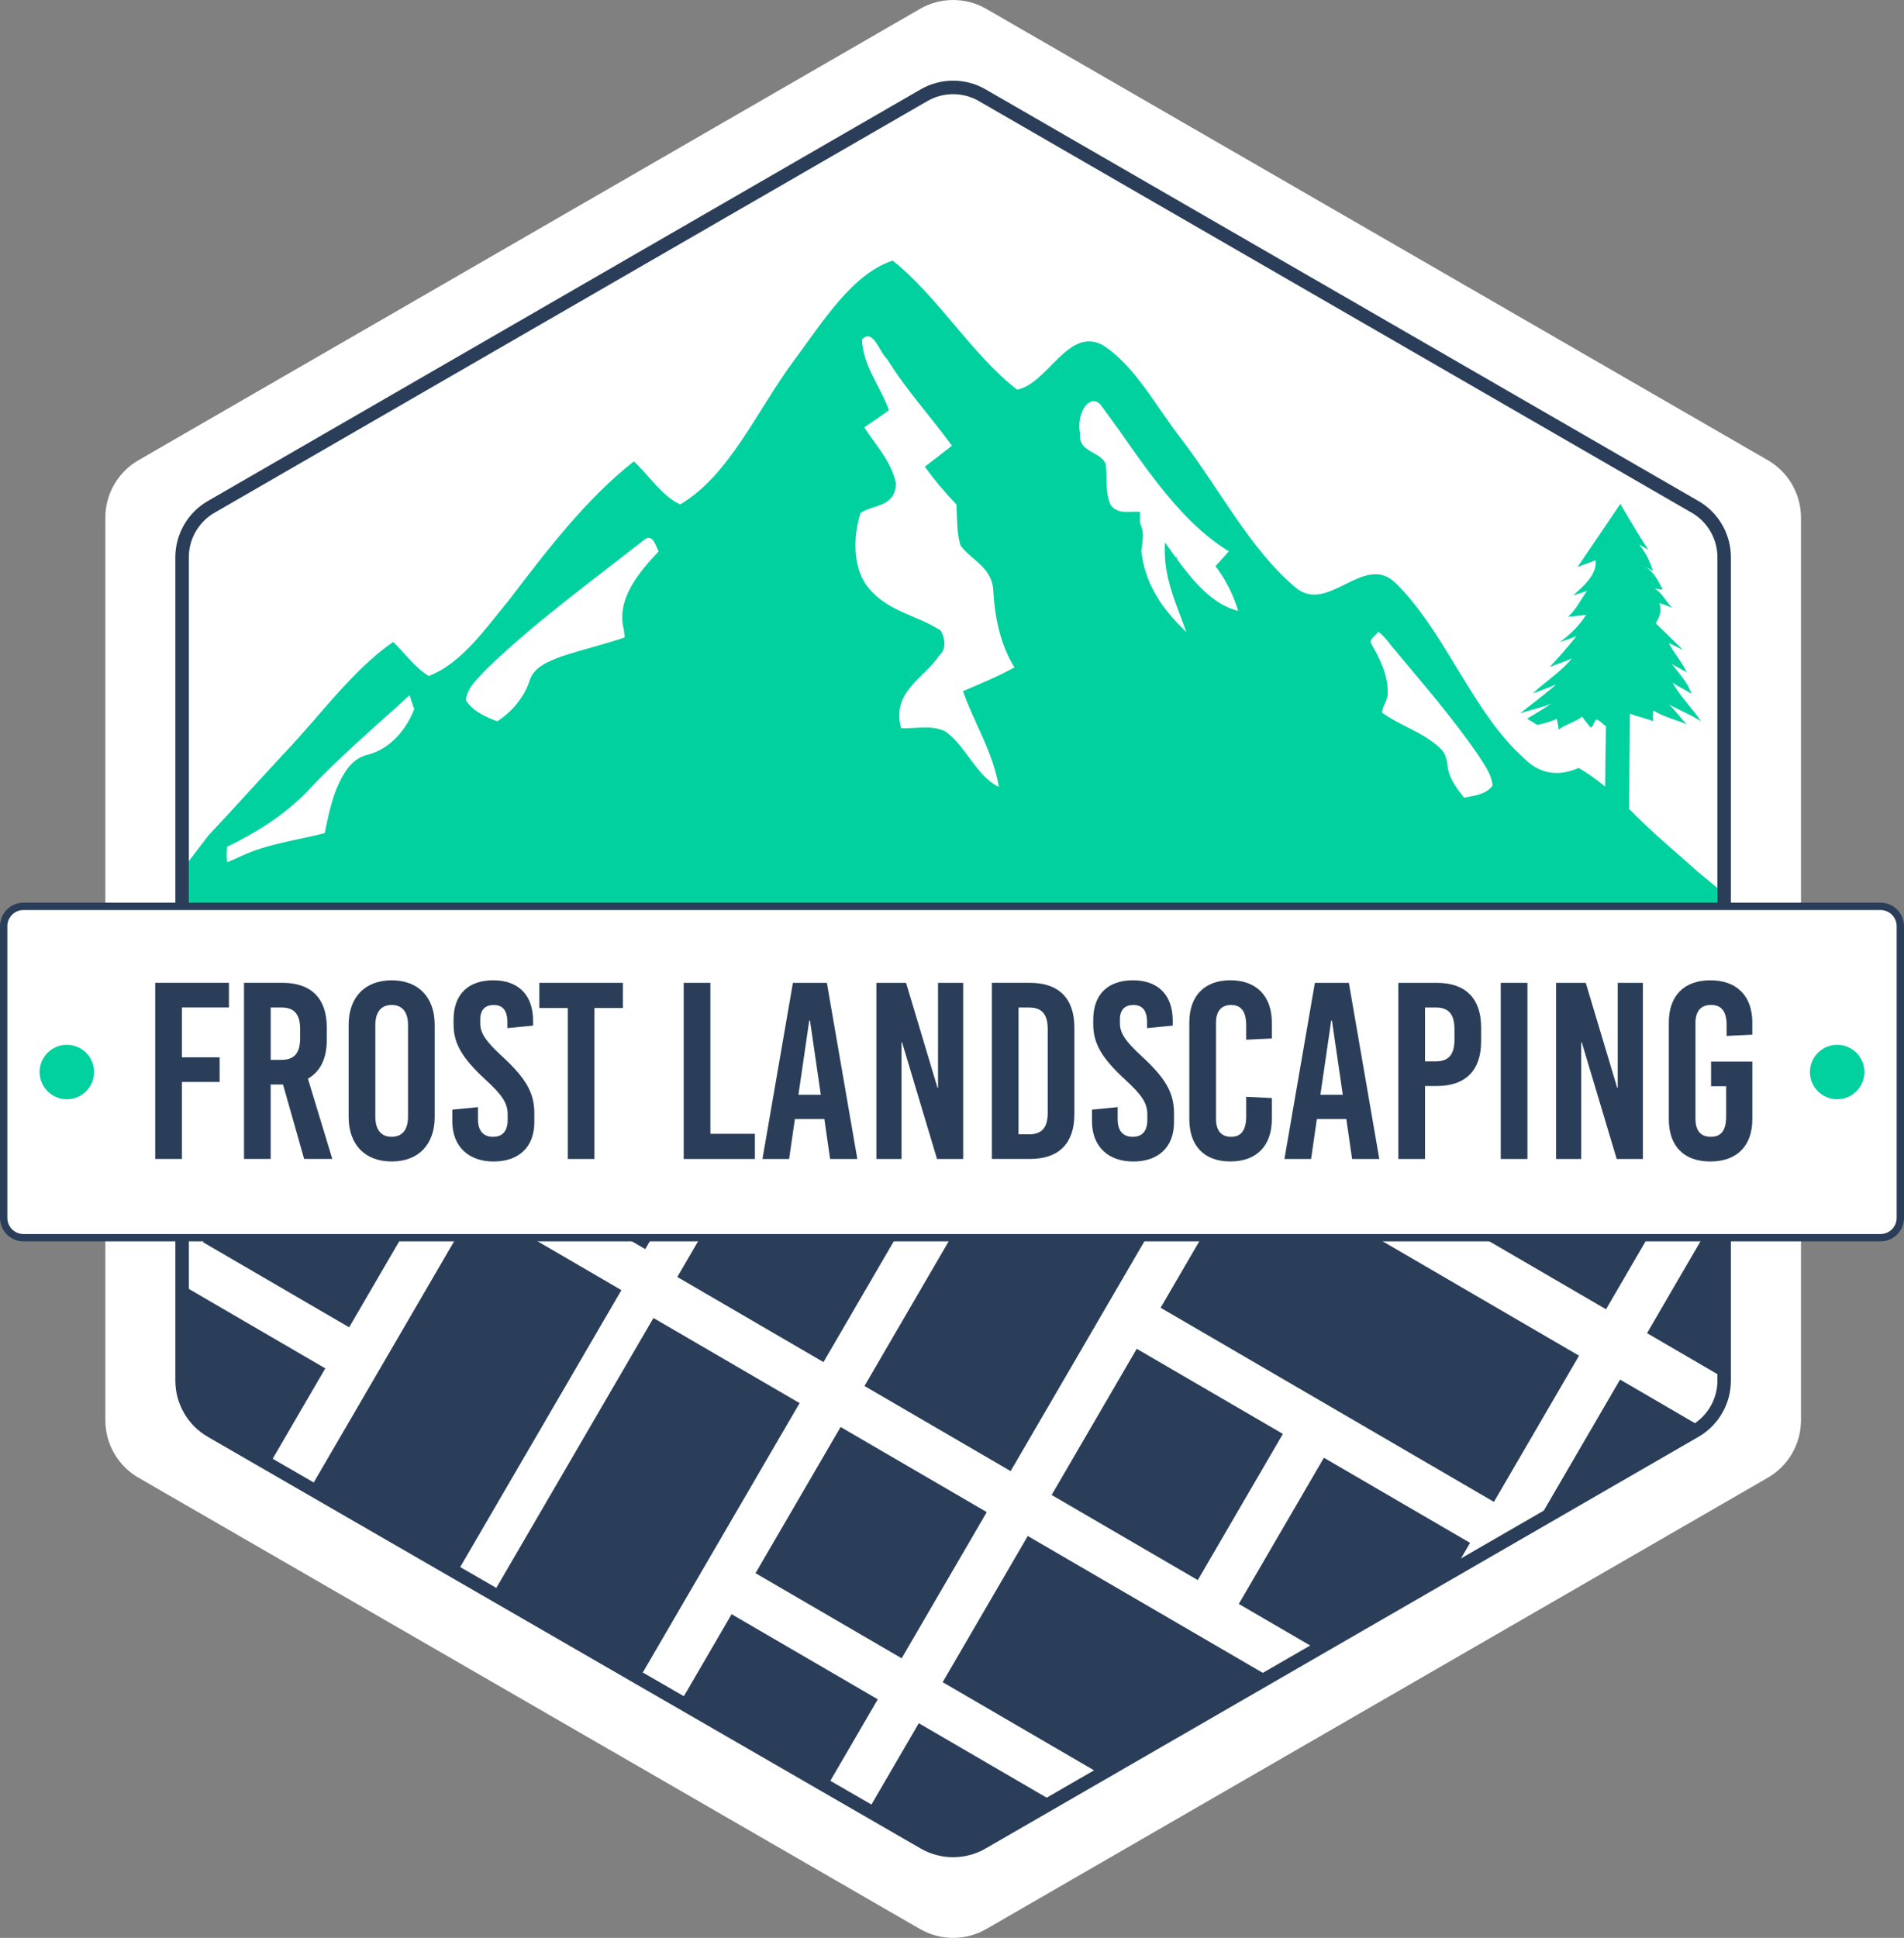 <?xml version="1.0" encoding="UTF-8"?><svg id="Layer_2" xmlns="http://www.w3.org/2000/svg" xmlns:xlink="http://www.w3.org/1999/xlink" viewBox="0 0 777.94 791.59"><rect x="0" y="0" width="777.94" height="791.59" fill="#808080" stroke="none"/><defs><style>.cls-1{fill:none;}.cls-2{clip-path:url(#clippath);}.cls-3{fill:#00d19e;}.cls-4{fill:#fff;}.cls-5{fill:#2a3e59;}</style><clipPath id="clippath"><polygon class="cls-1" points="71.65 505.57 74.39 568.6 82.73 582.07 131.16 611.26 381.65 755.27 395.77 755.27 695.33 583.03 703.03 571.49 704.64 550 704.31 505.57 71.65 505.57"/></clipPath></defs><g id="Layer_1-2"><path class="cls-4" d="M389.43,791.59c-4.67,0-9.35-1.2-13.51-3.61L56.55,603.59c-8.34-4.81-13.51-13.78-13.51-23.41V211.41c0-9.63,5.18-18.6,13.52-23.41L375.93,3.61c8.34-4.81,18.69-4.81,27.03,0l319.37,184.39c8.34,4.81,13.52,13.78,13.52,23.41v368.77c0,9.63-5.18,18.6-13.52,23.41l-319.37,184.39c-4.17,2.41-8.84,3.61-13.52,3.61h-.01Z"/><path class="cls-3" d="M704.26,381.31v-16.49l-10.48-8.64c-9.52-8.59-18.57-15.89-28.17-25.77l.34-38.9c2.73,1.12,7.22,2.05,9.47,3.12,0-1.02-.29-3.47,.2-4.39,4.15,2.64,9.91,4.05,13.67,5.61-2.59-2.2-4.64-5.76-7.47-8.1,4.25,2.29,9.57,4.44,13.18,6.93-2.88-4.59-8.64-10.3-11.57-15.77,2.25,1.56,5.61,3.12,7.66,4.49-1.27-4.2-4.83-8.1-7.96-12.11,1.9,1.02,4.49,2.44,6,3.32-1.56-3.9-5.52-8.15-7.22-11.91,2,.88,3.81,1.9,5.76,2.83-3.71-3.61-7.42-7.37-11.13-10.89,1.02-2.39,2.73-4.15,1.46-8.3,1.81,.54,3.9,1.37,5.22,1.95-2.15-2.1-3.86-5.71-7.22-8.05,1.02,.39,2.2,.59,3.37,.54-1.85-3.17-2.88-6.3-6.83-9.18,.93,.49,2.73,1.56,2.88,1.66-1.22-3.37-2.83-7.57-5.71-10.74,.59,.19,3.08,1.71,3.76,2-4.15-6.05-11.42-18.7-11.42-18.7l-17.47,25.77c2.39-.98,4.98-1.66,7.37-2.78,.63,5.47-4.29,10.2-9.23,14.4,1.81-.54,3.95-1.22,5.76-1.85-2.59,3.42-4.39,7.57-7.81,10.59,2.2-.29,4.98-.39,7.42-.88-2.39,3.95-6.2,7.91-10.79,11.23,2.1-.78,4.78-1.56,6.79-2.49-3.17,4.15-7.13,8.59-10.98,12.74,2.78-1.32,6.39-2.2,9.13-3.66-3.27,4.25-8.54,8-13.13,11.86-1.02,.83-1.95,1.61-2.83,2.49,.54-.19,2.1-.73,3.9-1.42,2.1-.78,4.39-1.66,5.66-2.25-1.22,1.07-2.64,2.29-4.25,3.56-3.86,3.17-8.4,6.54-10.49,8.25,4.2-1.46,8.83-2.29,12.79-4-3.22,2.15-6.59,4.2-9.96,6.2,1.42,.83,2.83,1.71,4.2,2.54,2.88-.59,5.52-1.42,8-2.49,.15,1.42,.68,3.08,.73,4.44,2.1-1.85,7.32-3.37,9.62-5.37,.78,1.46,2.73,3.51,3.32,4.44,1.42-.15,1.46-2.73,2.44-3.22,1.71,.44,2.49,1.9,3.91,2.68l-.34,24.7c-3.42-2.83-6.98-5.42-10.79-7.62-7.17,3.17-15.18,3.27-22.26-3.86-.29-.24-.59-.49-.83-.83-.59-.49-1.17-1.02-1.76-1.66-.44-.39-.93-.83-1.37-1.32-18.6-19.14-29.53-49.15-48.57-67.85-13.08-12.74-27.68,13.33-41.15,1.61-18.3-15.47-30.85-40.07-46.13-60.09-10.49-13.33-19.18-30.41-32.56-38.81-14.06-7.32-22.36,15.91-34.8,18.3-18.65-14.45-32.36-38.03-50.86-52.72-16.69,5.47-28.75,25.33-40.61,41.2-14.79,20.01-26.31,46.81-46.22,58.38-7.37-3.32-12.64-11.72-18.89-17.57-19.18,15.03-35.19,35.83-50.96,56.57-9.91,12.01-19.62,26.11-32.9,31.09-5.47-3.32-9.71-9.23-14.5-13.91-16.79,11.62-29.92,30.26-44.66,45.64-10.3,11.08-20.45,22.36-30.8,33.39l-11.5,15.04v24.97l36.05-.07h0c186.47,.04,372.92,.06,559.4,0h0l35.13,.08v.05ZM150.44,308.25c-3.76,.78-6.79,3.22-8.88,6.3-5.22,7.62-7.08,16.89-8.88,25.77-11.13,2.88-22.99,4.25-33.63,9.13-2.05,.98-4.1,1.95-6.25,2.73-.29-2.1-.24-4.25-.05-6.3,11.96-5.71,23.33-12.89,32.61-22.41,13.08-14.11,27.82-26.51,41.98-39.49,.59,1.85,1.22,3.76,1.9,5.66-3.27,8.45-9.76,16.21-18.79,18.6h0Zm104.41-51.19c.15,1.07,.29,2.2,.39,3.32-8.59,2.93-17.38,4.98-25.97,7.81-5.13,2-11.37,4.25-12.98,10.15-2.34,6.74-7.13,12.45-13.13,16.3-4.78-1.85-10.1-4.1-12.84-8.69,.68-5.32,5.13-8.98,8.54-12.74,20.16-19.43,42.95-35.88,64.87-53.11,3.22-1.76,4.25,3.12,5.37,5.13-7.91,8.45-17.38,19.38-14.26,31.83h.01Zm153.27,64.38c-8.98-4.15-13.52-16.74-21.72-22.55-5.81-3.03-12.2-1.12-18.25-1.46-4-15.13,9.71-20.45,15.57-29.63,3.03-2.59,2.49-6.88,.68-10.2-9.66-6.39-21.38-7.47-29.63-17.57-6.3-7.62-6.35-20.65-3.17-30.46,4.83-3.51,14.16-2.2,14.5-12.06-2.1-9.52-8.4-15.72-12.98-22.94,3.37-2.25,6.74-4.59,10.1-6.98-3.42-9.71-10.59-17.82-11.03-28.9,4.54-4.83,7.08,5.17,10.25,7.96,8,12.89,17.77,23.43,26.51,35.39-3.71,2.93-7.37,5.76-11.08,8.59,4,5.56,8.35,10.64,12.89,15.42,.39,5.56,0,11.47,1.71,16.79,4.54,6.25,13.23,8.79,13.42,19.18,.68,11.18,3.17,21.87,8.59,30.6-6.83,3.76-13.96,6.69-21.04,9.71,4.68,13.23,12.2,24.65,14.69,39.1h-.01Zm96.6-72.23c-9.52-2.83-17.04-11.57-23.82-20.79v-1.17c-.15,.19-.29,.39-.44,.59-1.51-2.1-2.98-4.2-4.44-6.25-.29,3.95-.05,7.71,.59,11.42,1.51,8.83,5.22,17.04,8.15,25.24-5.27-5.13-10.49-10.84-14.01-18.16-1.07-2-1.9-4.1-2.59-6.35-.93-2.78-1.51-5.71-1.85-8.69,.29-1.76,.49-3.51,.63-5.32,.15-2.1-.24-4.2-1.17-6.05v-4.59c-1.37-.15-2.83-.05-4.3,.05-2.59,.05-5.17-.1-7.27-2.29-.54-.83-.93-1.76-1.17-2.68-1.42-4.54-.54-10.1-1.32-14.84-1.56-3.08-4.93-4-7.42-5.81-1.9-1.27-3.37-3.08-3.03-6.74-.24-1.12-.34-2.34-.24-3.52,.07-.79,.07-.82,0-.1,.24-4.98,3.03-9.86,6.35-9.23,.63,.1,1.37,.44,2.05,1.07l.15,.15c2.63,3.61,5.27,7.22,7.91,10.89,5.08,7.27,10.2,14.64,15.62,21.53,8.64,11.03,17.96,20.89,28.99,27.63-1.56,1.71-3.12,3.46-4.64,5.17-.29,.29-.59,.59-.83,.88,3.71,4.88,6.79,10.59,8.88,17.04,.15,.39,.24,.83,.39,1.27-.39-.09-.78-.19-1.17-.34h0Zm93.47,76.62c-2.93-3.71-6-7.66-6.64-12.45-.39-2.73-.78-5.66-2.98-7.57-6.83-6.69-16.4-9.23-23.97-14.79,.39-2.83,2.59-5.27,2.39-8.25,.05-7.08-3.12-13.57-6.59-19.57-1.37-2.1,1.81-3.56,2.78-5.17,2.25,1.71,3.9,4,5.66,6.2,12.01,14.4,24.41,28.6,35.05,44.08,2.44,3.9,5.52,7.81,5.96,12.54-2.54,3.71-7.62,4.2-11.67,4.98h0Z"/><path class="cls-5" d="M389.43,758.63c-4.58,0-9.16-1.18-13.24-3.54L84.89,586.91c-8.17-4.71-13.25-13.5-13.25-22.94V227.61c0-9.43,5.08-18.22,13.25-22.94L376.19,36.49c8.17-4.72,18.32-4.72,26.49,0l291.3,168.18c8.17,4.72,13.24,13.51,13.24,22.94v336.36c0,9.43-5.07,18.22-13.24,22.94l-291.3,168.18c-4.08,2.36-8.67,3.54-13.25,3.54Zm0-720.16c-3.63,0-7.26,.93-10.49,2.8L87.64,209.45c-6.47,3.74-10.49,10.7-10.49,18.17v336.36c0,7.47,4.02,14.44,10.49,18.17l291.3,168.18c6.47,3.74,14.51,3.73,20.98,0l291.3-168.18c6.47-3.74,10.49-10.7,10.49-18.17V227.62c0-7.47-4.02-14.44-10.49-18.17L399.92,41.27c-3.24-1.87-6.86-2.8-10.49-2.8Z"/><rect class="cls-4" x="1.5" y="370.23" width="774.94" height="135.34" rx="8.09" ry="8.09"/><path class="cls-5" d="M768.35,507.07H9.59c-5.29,0-9.59-4.3-9.59-9.59v-119.17c0-5.29,4.3-9.59,9.59-9.59H768.35c5.29,0,9.59,4.3,9.59,9.59v119.17c0,5.29-4.3,9.59-9.59,9.59ZM9.59,371.73c-3.63,0-6.59,2.95-6.59,6.59v119.17c0,3.63,2.96,6.59,6.59,6.59H768.35c3.63,0,6.59-2.95,6.59-6.59v-119.17c0-3.63-2.95-6.59-6.59-6.59H9.59Z"/><path class="cls-5" d="M74.32,411.54v20.35h15.42v10.07h-15.42v31.45h-10.9v-71.95h30.12v10.07h-19.22Z"/><path class="cls-5" d="M115.63,442.99h-5.04v30.42h-10.89v-71.95h15.73c11.72,0,18.09,6.37,18.09,18.19v5.14c0,7.61-2.67,12.95-7.71,15.83l9.97,32.79h-11.51l-8.63-30.42h0Zm-5.03-10.07h4.42c5.24,0,7.61-2.78,7.61-8.84v-3.7c0-6.06-2.36-8.84-7.61-8.84h-4.42v21.38h0Z"/><path class="cls-5" d="M177.61,418.63v37.62c0,11.31-6.68,18.19-17.58,18.19s-17.58-6.89-17.58-18.19v-37.62c0-11.31,6.68-18.19,17.58-18.19s17.58,6.89,17.58,18.19Zm-24.26,.1v37.41c0,5.34,2.36,8.22,6.68,8.22s6.68-2.88,6.68-8.22v-37.41c0-5.34-2.36-8.22-6.68-8.22s-6.68,2.88-6.68,8.22Z"/><path class="cls-5" d="M217.8,416.88v2.06l-10.48,1.03v-2.26c0-4.93-1.85-7.19-5.65-7.19-3.19,0-5.45,1.75-5.45,5.86v1.54c0,4.01,2.06,7.3,9.15,13.77,9.66,8.94,12.95,14.8,12.95,23.13v3.49c0,10.59-6.68,16.14-16.65,16.14s-16.86-5.86-16.86-16.45v-4.73l10.48-1.03v4.93c0,4.83,2.26,7.2,6.17,7.2,3.29,0,5.96-1.75,5.96-6.89v-2.26c0-4.52-2.06-7.81-9.15-14.29-9.66-8.94-12.95-14.8-12.95-22.61v-1.75c0-10.59,6.17-16.14,16.24-16.14s16.24,5.86,16.24,16.45Z"/><path class="cls-5" d="M242.87,411.75v61.67h-10.89v-61.67h-11.61v-10.28h34.12v10.28h-11.62Z"/><path class="cls-5" d="M308.44,463.14v10.28h-29.09v-71.95h10.9v61.67h18.19Z"/><path class="cls-5" d="M339.17,473.42l-2.36-16.34h-12.03l-2.36,16.34h-10.89l12.44-71.95h13.88l12.44,71.95h-11.12Zm-12.95-26.21h9.15l-4.42-30.32h-.31l-4.42,30.32h0Z"/><path class="cls-5" d="M382.85,473.42l-14.29-47.69h-.21v47.69h-10.28v-71.95h12.13l12.85,42.86h.21v-42.86h10.28v71.95h-10.69Z"/><path class="cls-5" d="M420.88,401.47c11.72,0,18.09,6.37,18.09,18.19v35.56c0,11.82-6.37,18.19-18.09,18.19h-15.62v-71.95h15.62Zm-4.73,61.88h4.32c5.24,0,7.61-2.78,7.61-8.84v-34.12c0-6.06-2.36-8.84-7.61-8.84h-4.32v51.8h0Z"/><path class="cls-5" d="M479.16,416.88v2.06l-10.48,1.03v-2.26c0-4.93-1.85-7.19-5.65-7.19-3.19,0-5.45,1.75-5.45,5.86v1.54c0,4.01,2.06,7.3,9.15,13.77,9.66,8.94,12.95,14.8,12.95,23.13v3.49c0,10.59-6.68,16.14-16.65,16.14s-16.86-5.86-16.86-16.45v-4.73l10.48-1.03v4.93c0,4.83,2.26,7.2,6.17,7.2,3.29,0,5.96-1.75,5.96-6.89v-2.26c0-4.52-2.06-7.81-9.15-14.29-9.66-8.94-12.95-14.8-12.95-22.61v-1.75c0-10.59,6.17-16.14,16.24-16.14s16.24,5.86,16.24,16.45h0Z"/><path class="cls-5" d="M519.65,417.71v6.48l-10.48,.51v-5.86c0-5.76-2.16-8.33-6.17-8.33s-6.17,2.57-6.17,7.3v39.26c0,4.73,2.16,7.3,6.17,7.3s6.17-2.57,6.17-8.33v-8.02l10.48,.51v8.63c0,10.9-6.27,17.27-16.96,17.27s-16.75-6.37-16.75-17.27v-39.47c0-10.89,6.17-17.27,16.75-17.27s16.96,6.37,16.96,17.27v.02Z"/><path class="cls-5" d="M552.44,473.42l-2.36-16.34h-12.03l-2.36,16.34h-10.89l12.44-71.95h13.88l12.44,71.95h-11.12Zm-12.95-26.21h9.15l-4.42-30.32h-.31l-4.42,30.32h0Z"/><path class="cls-5" d="M587.07,401.47c11.72,0,18.09,6.37,18.09,18.19v5.76c0,11.82-6.37,18.19-18.09,18.19h-4.83v29.81h-10.9v-71.95h15.73Zm-4.83,32.07h4.42c5.24,0,7.61-2.78,7.61-8.84v-4.32c0-6.06-2.36-8.84-7.61-8.84h-4.42v22h0Z"/><path class="cls-5" d="M613.18,473.42v-71.95h10.9v71.95h-10.9Z"/><path class="cls-5" d="M660.56,473.42l-14.29-47.69h-.21v47.69h-10.28v-71.95h12.13l12.85,42.86h.21v-42.86h10.28v71.95h-10.69Z"/><path class="cls-5" d="M715.96,417.71v4.93l-10.48,.51v-4.32c0-5.76-2.16-8.33-6.37-8.33s-6.37,2.57-6.37,7.3v39.26c0,4.73,2.06,7.3,6.27,7.3s6.27-2.57,6.27-8.33v-12.33h-6.17v-10.07h16.86v23.54c0,10.9-6.27,17.27-17.16,17.27s-16.96-6.37-16.96-17.27v-39.47c0-10.89,6.17-17.27,16.96-17.27s17.16,6.37,17.16,17.27h-.01Z"/><circle class="cls-3" cx="27.31" cy="437.9" r="11.12"/><circle class="cls-3" cx="750.63" cy="437.9" r="11.12"/><g class="cls-2"><g><g id="i7LFoF"><rect class="cls-5" x="343.92" y="480.89" width="157.59" height="69.1" transform="translate(-235.42 621.39) rotate(-59.79)"/><rect class="cls-5" x="178.4" y="589.3" width="157.59" height="69.1" transform="translate(-411.34 532.21) rotate(-59.79)"/><rect class="cls-5" x="525.14" y="465.19" width="69.1" height="157.59" transform="translate(-192.04 753.94) rotate(-59.79)"/><rect class="cls-5" x="436.09" y="618.13" width="69.1" height="157.59" transform="translate(-368.45 752.97) rotate(-59.79)"/><rect class="cls-5" x="573.34" y="614.46" width="157.59" height="69.1" transform="translate(-236.86 886.01) rotate(-59.79)"/><rect class="cls-5" x="165.83" y="786.77" width="157.59" height="69.1" transform="translate(-588.24 619.46) rotate(-59.79)"/><rect class="cls-5" x="347.04" y="771.08" width="69.1" height="157.59" transform="translate(-544.87 752.01) rotate(-59.79)"/><rect class="cls-5" x="560.75" y="811.92" width="157.59" height="69.1" transform="translate(-413.76 973.24) rotate(-59.79)"/><rect class="cls-5" x="333.96" y="398.12" width="69.1" height="69.1" transform="translate(-190.82 533.42) rotate(-59.79)"/><rect class="cls-5" x="289.43" y="474.59" width="69.1" height="69.1" transform="translate(-279.03 532.94) rotate(-59.79)"/><rect class="cls-5" x="321.38" y="595.59" width="69.1" height="69.1" transform="translate(-367.72 620.66) rotate(-59.79)"/><rect class="cls-5" x="442.37" y="563.64" width="69.1" height="69.1" transform="translate(-280 709.35) rotate(-59.79)"/><rect class="cls-5" x="155.86" y="704.01" width="69.1" height="69.1" transform="translate(-543.65 531.49) rotate(-59.79)"/><rect class="cls-5" x="276.85" y="672.06" width="69.1" height="69.1" transform="translate(-455.93 620.17) rotate(-59.79)"/><rect class="cls-5" x="518.85" y="608.16" width="69.1" height="69.1" transform="translate(-280.48 797.55) rotate(-59.79)"/><rect class="cls-5" x="111.34" y="780.48" width="69.1" height="69.1" transform="translate(-631.86 531) rotate(-59.79)"/><rect class="cls-5" x="353.33" y="716.58" width="69.1" height="69.1" transform="translate(-456.41 708.39) rotate(-59.79)"/><rect class="cls-5" x="716.31" y="620.74" width="69.1" height="69.1" transform="translate(-193.24 974.45) rotate(-59.79)"/><rect class="cls-5" x="550.8" y="729.16" width="69.1" height="69.1" transform="translate(-369.17 885.28) rotate(-59.79)"/><rect class="cls-5" x="671.78" y="697.22" width="69.1" height="69.1" transform="translate(-281.46 973.97) rotate(-59.79)"/><path class="cls-5" d="M459.22,828.52c-9.49-4.51-38.03-11.88-38.99-23.39l34.6-53.65c9.89,5.99,52.82,25,53.64,34.61,.26,3.02-27.31,51.36-30.01,52.73-9.61,4.64-13.16-7.41-19.24-10.3h0Z"/></g><g id="i7LFoF-2"><rect class="cls-5" x="612.34" y="19.86" width="157.59" height="69.1" transform="translate(296.35 624.3) rotate(-59.79)"/><rect class="cls-5" x="446.82" y="128.28" width="157.59" height="69.1" transform="translate(120.43 535.12) rotate(-59.79)"/><rect class="cls-5" x="793.56" y="4.16" width="69.1" height="157.59" transform="translate(339.73 756.86) rotate(-59.79)"/><rect class="cls-5" x="704.5" y="157.11" width="69.1" height="157.59" transform="translate(163.32 755.88) rotate(-59.79)"/><rect class="cls-5" x="434.24" y="325.75" width="157.59" height="69.1" transform="translate(-56.47 622.37) rotate(-59.79)"/><rect class="cls-5" x="615.46" y="310.06" width="69.1" height="157.59" transform="translate(-13.1 754.92) rotate(-59.79)"/><rect class="cls-5" x="663.66" y="459.31" width="157.59" height="69.1" transform="translate(-57.92 886.98) rotate(-59.79)"/><rect class="cls-5" x="602.37" y="-62.91" width="69.1" height="69.1" transform="translate(340.95 536.33) rotate(-59.79)"/><rect class="cls-5" x="557.84" y="13.57" width="69.1" height="69.1" transform="translate(252.73 535.84) rotate(-59.79)"/><rect class="cls-5" x="589.79" y="134.56" width="69.1" height="69.1" transform="translate(164.05 623.57) rotate(-59.79)"/><rect class="cls-5" x="710.79" y="102.62" width="69.1" height="69.1" transform="translate(251.77 712.26) rotate(-59.79)"/><rect class="cls-5" x="424.28" y="242.98" width="69.1" height="69.1" transform="translate(-11.88 534.4) rotate(-59.79)"/><rect class="cls-5" x="545.27" y="211.04" width="69.1" height="69.1" transform="translate(75.83 623.09) rotate(-59.79)"/><rect class="cls-5" x="787.26" y="147.13" width="69.1" height="69.1" transform="translate(251.29 800.47) rotate(-59.79)"/><rect class="cls-5" x="379.75" y="319.46" width="69.1" height="69.1" transform="translate(-100.09 533.92) rotate(-59.79)"/><rect class="cls-5" x="621.75" y="255.56" width="69.1" height="69.1" transform="translate(75.36 711.3) rotate(-59.79)"/><rect class="cls-5" x="532.69" y="408.51" width="69.1" height="69.1" transform="translate(-101.06 710.33) rotate(-59.79)"/><rect class="cls-5" x="774.69" y="344.61" width="69.1" height="69.1" transform="translate(74.39 887.71) rotate(-59.79)"/><rect class="cls-5" x="609.17" y="453.03" width="69.1" height="69.1" transform="translate(-101.54 798.53) rotate(-59.79)"/><rect class="cls-5" x="762.12" y="542.08" width="69.1" height="69.1" transform="translate(-102.51 974.96) rotate(-59.79)"/><path class="cls-5" d="M727.61,367.5c-9.49-4.51-38.03-11.88-38.99-23.39l34.6-53.65c9.89,5.99,52.82,25,53.64,34.61,.26,3.02-27.31,51.36-30.01,52.73-9.61,4.64-13.16-7.41-19.24-10.3Z"/></g><g id="i7LFoF-3"><rect class="cls-5" x="-111.24" y="212.12" width="157.59" height="69.1" transform="translate(-229.29 94.51) rotate(-59.79)"/><rect class="cls-5" x="69.97" y="196.42" width="69.1" height="157.59" transform="translate(-185.91 227.06) rotate(-59.79)"/><rect class="cls-5" x="-19.07" y="349.37" width="69.1" height="157.59" transform="translate(-362.32 226.1) rotate(-59.79)"/><rect class="cls-5" x="118.16" y="345.68" width="157.59" height="69.1" transform="translate(-230.74 359.12) rotate(-59.79)"/><rect class="cls-5" x="-108.12" y="502.32" width="69.1" height="157.59" transform="translate(-538.74 225.14) rotate(-59.79)"/><rect class="cls-5" x="105.59" y="543.15" width="157.59" height="69.1" transform="translate(-407.63 446.36) rotate(-59.79)"/><rect class="cls-5" x="-59.92" y="651.57" width="157.59" height="69.1" transform="translate(-583.56 357.2) rotate(-59.79)"/><rect class="cls-5" x="-12.79" y="294.87" width="69.1" height="69.1" transform="translate(-273.87 182.48) rotate(-59.79)"/><rect class="cls-5" x="63.68" y="339.41" width="69.1" height="69.1" transform="translate(-274.37 270.68) rotate(-59.79)"/><rect class="cls-5" x="261.15" y="351.98" width="69.1" height="69.1" transform="translate(-187.12 447.58) rotate(-59.79)"/><rect class="cls-5" x="95.63" y="460.39" width="69.1" height="69.1" transform="translate(-363.04 358.4) rotate(-59.79)"/><rect class="cls-5" x="216.62" y="428.45" width="69.1" height="69.1" transform="translate(-275.33 447.09) rotate(-59.79)"/><rect class="cls-5" x="51.11" y="536.87" width="69.1" height="69.1" transform="translate(-451.25 357.93) rotate(-59.79)"/><rect class="cls-5" x="83.06" y="657.86" width="69.1" height="69.1" transform="translate(-539.94 445.64) rotate(-59.79)"/><rect class="cls-5" x="38.54" y="734.34" width="69.1" height="69.1" transform="translate(-628.15 445.17) rotate(-59.79)"/><path class="cls-5" d="M4.07,559.78c-9.49-4.51-38.03-11.88-38.99-23.39L-.32,482.74c9.89,5.99,52.82,25,53.64,34.61,.26,3.02-27.31,51.36-30.01,52.73-9.61,4.64-13.16-7.41-19.24-10.3h0Z"/></g><g id="i7LFoF-4"><rect class="cls-5" x="249.34" y="-111.65" width="69.1" height="157.59" transform="translate(169.44 229.01) rotate(-59.79)"/><rect class="cls-5" x="386.58" y="-115.34" width="157.59" height="69.1" transform="translate(301.03 362.03) rotate(-59.79)"/><rect class="cls-5" x="-20.92" y="56.97" width="157.59" height="69.1" transform="translate(-50.34 95.48) rotate(-59.79)"/><rect class="cls-5" x="160.3" y="41.29" width="69.1" height="157.59" transform="translate(-6.97 228.05) rotate(-59.79)"/><rect class="cls-5" x="374.01" y="82.13" width="157.59" height="69.1" transform="translate(124.14 449.28) rotate(-59.79)"/><rect class="cls-5" x="208.5" y="190.54" width="157.59" height="69.1" transform="translate(-51.79 360.11) rotate(-59.79)"/><rect class="cls-5" x="-30.89" y="-25.78" width="69.1" height="69.1" transform="translate(-5.76 7.52) rotate(-59.79)"/><rect class="cls-5" x="90.11" y="-57.73" width="69.1" height="69.1" transform="translate(81.96 96.21) rotate(-59.79)"/><rect class="cls-5" x="-75.41" y="50.7" width="69.1" height="69.1" transform="translate(-93.97 7.05) rotate(-59.79)"/><rect class="cls-5" x="166.58" y="-13.21" width="69.1" height="69.1" transform="translate(81.48 184.42) rotate(-59.79)"/><rect class="cls-5" x="364.05" y="-.63" width="69.1" height="69.1" transform="translate(168.72 361.32) rotate(-59.79)"/><rect class="cls-5" x="485.05" y="-32.58" width="69.1" height="69.1" transform="translate(256.45 450.01) rotate(-59.79)"/><rect class="cls-5" x="77.54" y="139.74" width="69.1" height="69.1" transform="translate(-94.93 183.46) rotate(-59.79)"/><rect class="cls-5" x="319.53" y="75.84" width="69.1" height="69.1" transform="translate(80.52 360.84) rotate(-59.79)"/><rect class="cls-5" x="154.01" y="184.27" width="69.1" height="69.1" transform="translate(-95.42 271.66) rotate(-59.79)"/><rect class="cls-5" x="351.48" y="196.84" width="69.1" height="69.1" transform="translate(-8.18 448.56) rotate(-59.79)"/><rect class="cls-5" x="306.95" y="273.31" width="69.1" height="69.1" transform="translate(-96.38 448.07) rotate(-59.79)"/><path class="cls-5" d="M272.46,98.76c-9.49-4.51-38.03-11.88-38.99-23.39l34.6-53.65c9.89,5.99,52.82,25,53.64,34.61,.26,3.02-27.31,51.36-30.01,52.73-9.61,4.64-13.16-7.41-19.24-10.3h0Z"/></g></g></g></g></svg>
